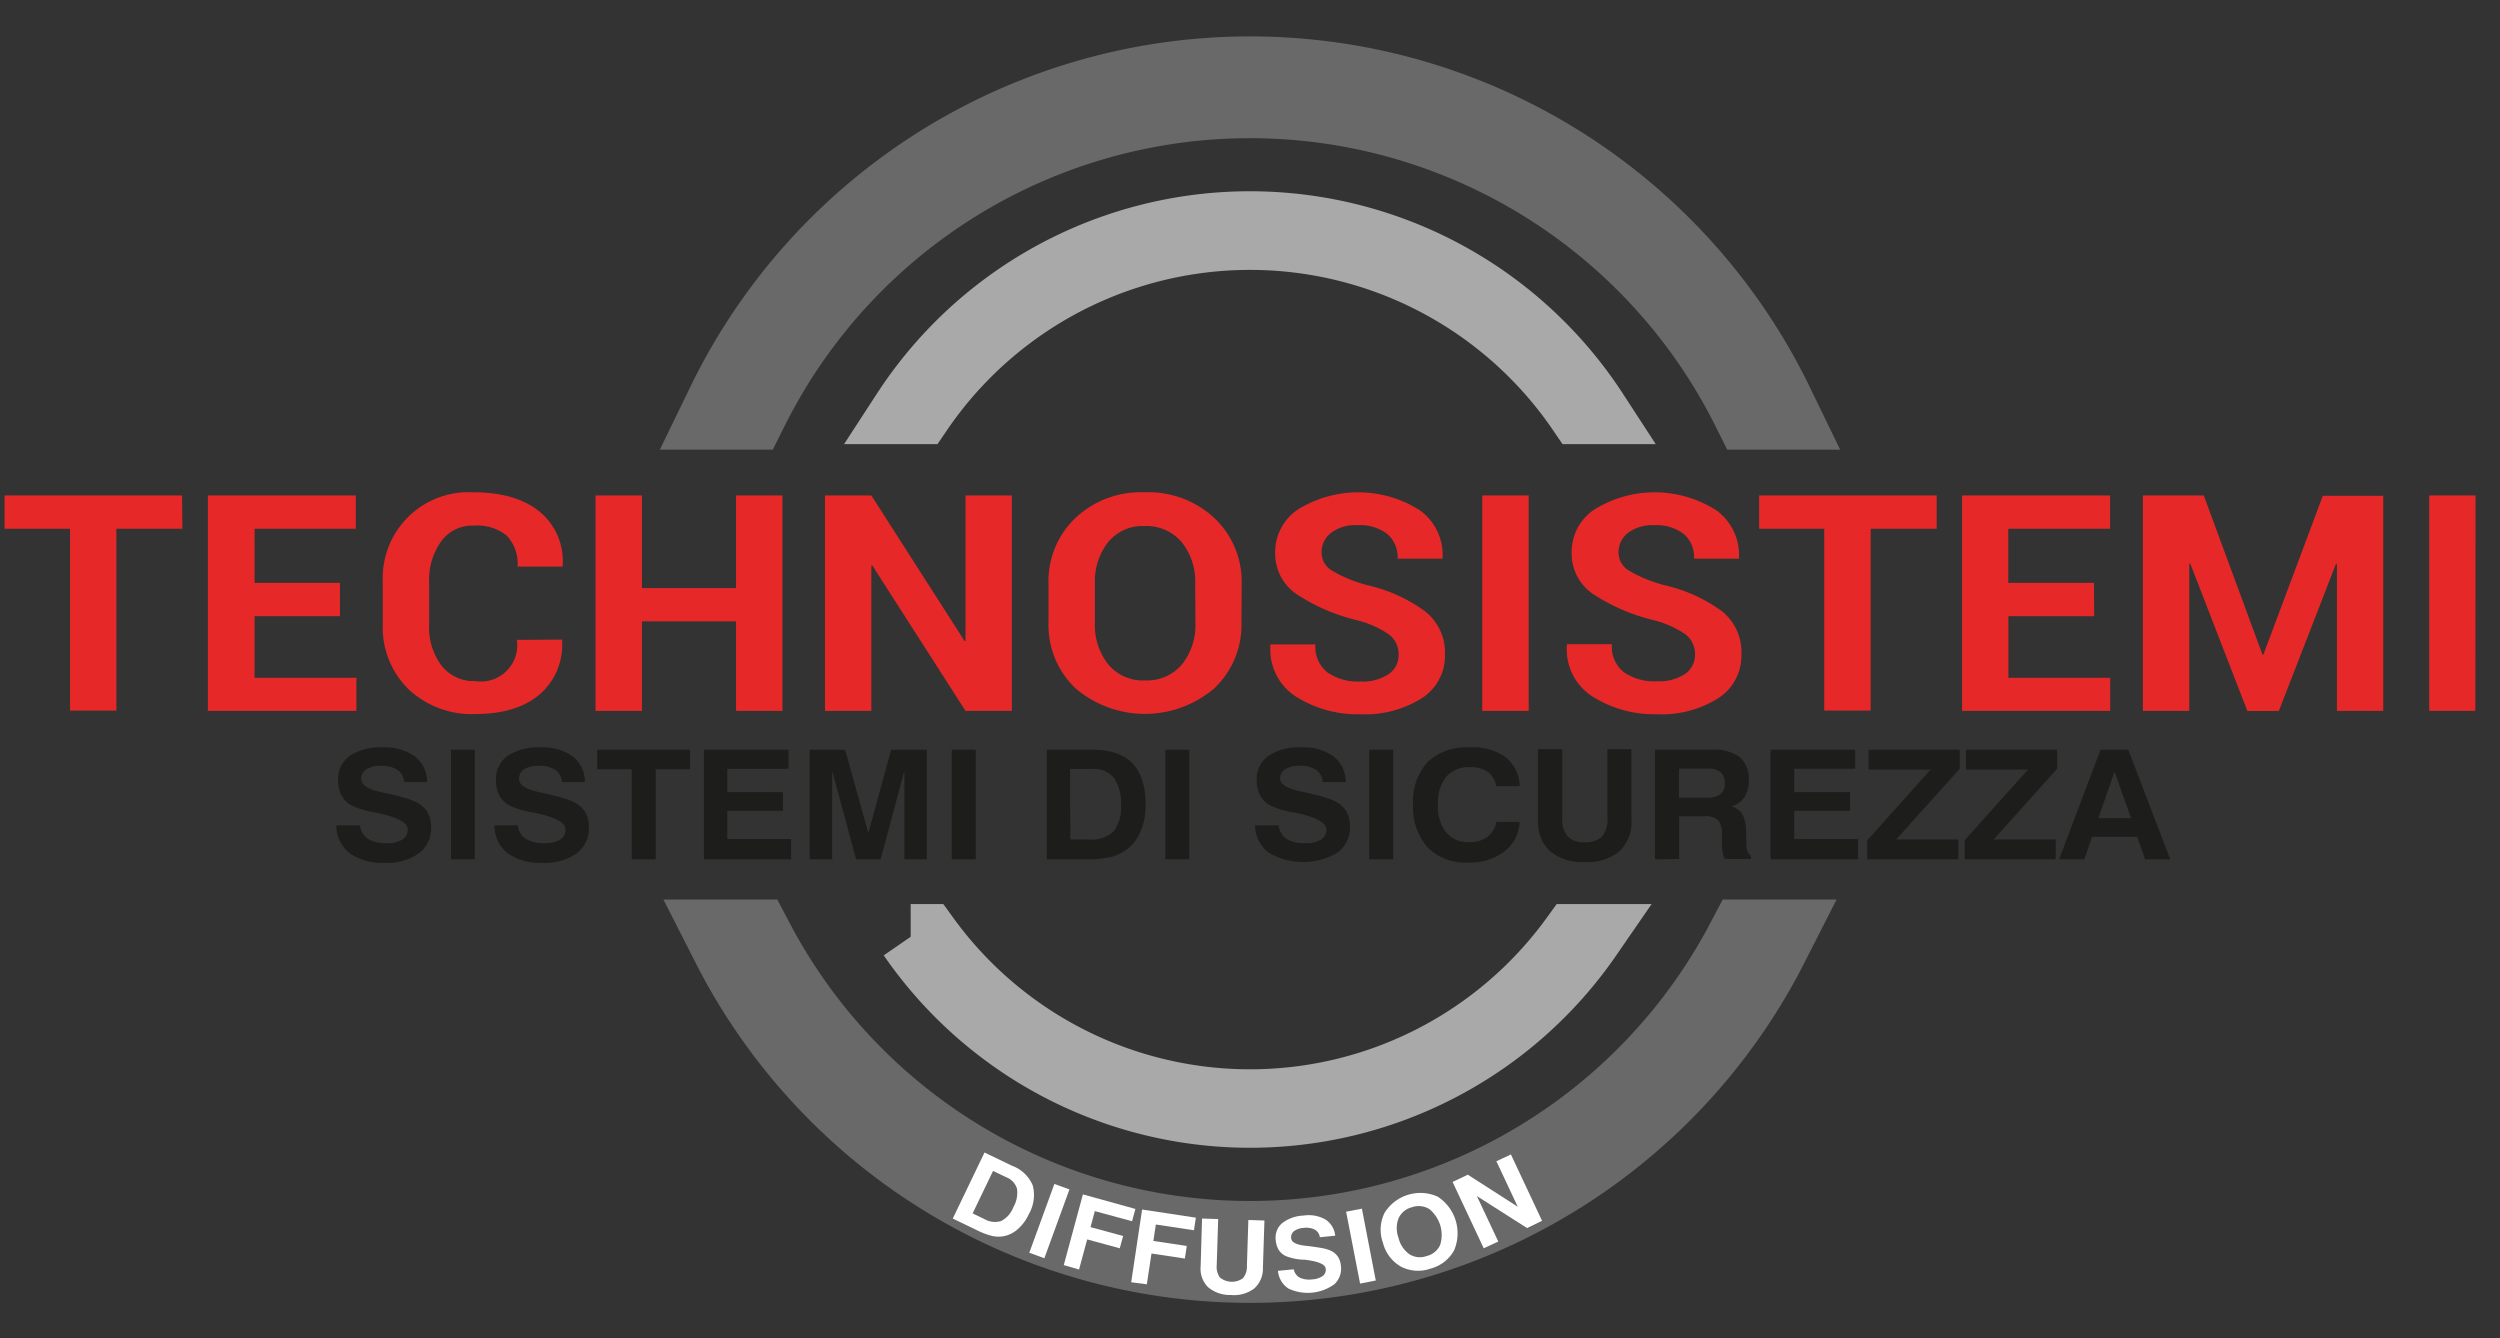 <svg id="Livello_1" data-name="Livello 1" xmlns="http://www.w3.org/2000/svg" viewBox="0 0 343.73 183.98"><rect x="0" y="0" width="343.73" height="183.98" fill="#333333" stroke="none"/><defs><style>.cls-1{fill:#e62928;}.cls-2{fill:#1d1d1b;}.cls-3{fill:#222225;stroke:#696969;stroke-width:12px;}.cls-3,.cls-4{stroke-miterlimit:10;}.cls-4{fill:#a9a9a9;stroke:#a9a9a9;stroke-width:9px;}.cls-5{fill:#fff;}</style></defs><title>Tavola disegno 1</title><path class="cls-1" d="M25.08,72.7H16v25H9.63v-25h-9V68.12h24.4Z"/><path class="cls-1" d="M46.74,84.72H35v8.47H49v4.55H28.58V68.12H48.92V72.7H35v7.44H46.74Z"/><path class="cls-1" d="M77.28,87.94l0,.12a9,9,0,0,1-3.1,7.43c-2.12,1.79-5.06,2.68-8.8,2.68a12.63,12.63,0,0,1-9.23-3.43,11.84,11.84,0,0,1-3.52-8.86V80A11.8,11.8,0,0,1,65.1,67.69c3.87,0,6.89.88,9.08,2.65a8.79,8.79,0,0,1,3.18,7.44l0,.12h-6.2a5.6,5.6,0,0,0-1.47-4.24,6.42,6.42,0,0,0-4.55-1.39,5.24,5.24,0,0,0-4.47,2.15A9,9,0,0,0,59,80v5.92a8.77,8.77,0,0,0,1.69,5.58,5.66,5.66,0,0,0,4.7,2.15,5,5,0,0,0,5.68-5.67Z"/><path class="cls-1" d="M107.58,97.74H101.2V85.43H88.26V97.74H81.88V68.12h6.38V80.86H101.2V68.12h6.38Z"/><path class="cls-1" d="M139.12,97.74h-6.37l-12.82-20-.13,0v20h-6.37V68.12h6.37l12.81,20,.14,0V68.12h6.37Z"/><path class="cls-1" d="M170.69,85.6a12,12,0,0,1-3.69,9,14.7,14.7,0,0,1-19.17,0,12,12,0,0,1-3.67-9V80.26a12,12,0,0,1,3.66-9,13.06,13.06,0,0,1,9.53-3.57A13.29,13.29,0,0,1,167,71.26a12,12,0,0,1,3.72,9Zm-6.36-5.38a8.58,8.58,0,0,0-1.85-5.67,6.33,6.33,0,0,0-5.13-2.22,6.1,6.1,0,0,0-5,2.22,8.72,8.72,0,0,0-1.81,5.67V85.6a8.74,8.74,0,0,0,1.82,5.73,6.15,6.15,0,0,0,5.06,2.22,6.26,6.26,0,0,0,5.11-2.22,8.69,8.69,0,0,0,1.83-5.73Z"/><path class="cls-1" d="M192.3,90A3.39,3.39,0,0,0,191,87.26a13.3,13.3,0,0,0-4.49-2,26.35,26.35,0,0,1-8.35-3.64A6.72,6.72,0,0,1,175.33,76a7,7,0,0,1,3.21-6,15.74,15.74,0,0,1,16.69.17,7.54,7.54,0,0,1,3.11,6.51l0,.13h-6.18a4.17,4.17,0,0,0-1.44-3.41,6.14,6.14,0,0,0-4-1.19A5.56,5.56,0,0,0,183,73.27a3.32,3.32,0,0,0-1.29,2.7,2.87,2.87,0,0,0,1.4,2.47,19.15,19.15,0,0,0,4.82,2,21.44,21.44,0,0,1,8,3.61A7.2,7.2,0,0,1,198.67,90a6.89,6.89,0,0,1-3.19,6,14.51,14.51,0,0,1-8.42,2.2,15.83,15.83,0,0,1-8.81-2.38,7.68,7.68,0,0,1-3.57-7.1l0-.12h6.18a4.48,4.48,0,0,0,1.66,3.86,7.35,7.35,0,0,0,4.5,1.24,6.47,6.47,0,0,0,3.89-1A3.17,3.17,0,0,0,192.3,90Z"/><path class="cls-1" d="M210.18,97.74H203.8V68.12h6.38Z"/><path class="cls-1" d="M233.05,90a3.38,3.38,0,0,0-1.27-2.75,13.39,13.39,0,0,0-4.49-2,26.24,26.24,0,0,1-8.35-3.64A6.72,6.72,0,0,1,216.09,76a7,7,0,0,1,3.21-6,15.74,15.74,0,0,1,16.69.17,7.59,7.59,0,0,1,3.11,6.51l0,.13h-6.18a4.17,4.17,0,0,0-1.44-3.41,6.14,6.14,0,0,0-4-1.19,5.59,5.59,0,0,0-3.65,1.06,3.32,3.32,0,0,0-1.29,2.7,2.89,2.89,0,0,0,1.4,2.47,19.09,19.09,0,0,0,4.83,2,21.51,21.51,0,0,1,8,3.61A7.2,7.2,0,0,1,239.43,90a6.92,6.92,0,0,1-3.19,6,14.55,14.55,0,0,1-8.43,2.2A15.86,15.86,0,0,1,219,95.79a7.65,7.65,0,0,1-3.56-7.1l0-.12h6.18a4.48,4.48,0,0,0,1.66,3.86,7.3,7.3,0,0,0,4.49,1.24,6.51,6.51,0,0,0,3.9-1A3.18,3.18,0,0,0,233.05,90Z"/><path class="cls-1" d="M266.28,72.7H257.2v25h-6.38v-25h-8.95V68.12h24.41Z"/><path class="cls-1" d="M287.93,84.72H276.14v8.47h14v4.55H269.77V68.12h20.35V72.7h-14v7.44h11.79Z"/><path class="cls-1" d="M311.07,90h.13l8.17-21.83h8.31V97.74h-6.37V77.52l-.13,0-7.86,20.24H309l-7.86-20.28-.13,0V97.74h-6.38V68.12H303Z"/><path class="cls-1" d="M340.34,97.74H334V68.12h6.37Z"/><path class="cls-2" d="M46.25,113.49H49.5a2.52,2.52,0,0,0,1.08,1.84,4.6,4.6,0,0,0,2.58.6,3.88,3.88,0,0,0,2.16-.49,1.58,1.58,0,0,0,.73-1.42q0-1.36-4.19-2.27l-.1,0-.33-.07a11.12,11.12,0,0,1-3.2-1,3.39,3.39,0,0,1-1.3-1.38,4.45,4.45,0,0,1-.44-2,3.94,3.94,0,0,1,1.59-3.37,7.64,7.64,0,0,1,4.59-1.17,7,7,0,0,1,4.39,1.25,4.43,4.43,0,0,1,1.66,3.52H55.56a2.17,2.17,0,0,0-.89-1.67,4,4,0,0,0-2.3-.57,3.57,3.57,0,0,0-2,.47,1.55,1.55,0,0,0-.71,1.36c0,.79.91,1.39,2.74,1.79l1.15.25c1.17.28,2,.5,2.48.66a7.39,7.39,0,0,1,1.28.52,3.58,3.58,0,0,1,1.47,1.35,4,4,0,0,1,.49,2,4.32,4.32,0,0,1-1.69,3.65,7.65,7.65,0,0,1-4.75,1.29,7.59,7.59,0,0,1-4.74-1.32A4.78,4.78,0,0,1,46.25,113.49Z"/><path class="cls-2" d="M62,118.15V103.08h3.29v15.07Z"/><path class="cls-2" d="M68,113.49H71.2a2.52,2.52,0,0,0,1.08,1.84,4.6,4.6,0,0,0,2.58.6,3.88,3.88,0,0,0,2.16-.49,1.58,1.58,0,0,0,.73-1.42q0-1.36-4.19-2.27l-.1,0-.33-.07a11.12,11.12,0,0,1-3.2-1,3.39,3.39,0,0,1-1.3-1.38,4.45,4.45,0,0,1-.44-2,3.94,3.94,0,0,1,1.59-3.37,7.64,7.64,0,0,1,4.59-1.17,7,7,0,0,1,4.39,1.25,4.43,4.43,0,0,1,1.66,3.52H77.26a2.17,2.17,0,0,0-.89-1.67,4,4,0,0,0-2.3-.57,3.57,3.57,0,0,0-2,.47,1.54,1.54,0,0,0-.7,1.36c0,.79.91,1.39,2.73,1.79l1.15.25c1.17.28,2,.5,2.48.66a7.39,7.39,0,0,1,1.28.52,3.58,3.58,0,0,1,1.47,1.35,4,4,0,0,1,.49,2,4.32,4.32,0,0,1-1.69,3.65,7.65,7.65,0,0,1-4.75,1.29,7.59,7.59,0,0,1-4.74-1.32A4.78,4.78,0,0,1,68,113.49Z"/><path class="cls-2" d="M86.86,118.15V105.77H82.11v-2.69H94.88v2.69H90.16v12.38Z"/><path class="cls-2" d="M96.78,118.15V103.08h11.64v2.62H100v3.21h7.66v2.58H100v3.87h8.77v2.79Z"/><path class="cls-2" d="M111.33,118.15V103.08h4.87l3.19,11.46,3.14-11.46h4.9v15.07h-3.09V106l-3.26,12.16h-3.37L114.42,106v12.16Z"/><path class="cls-2" d="M130.86,118.15V103.08h3.3v15.07Z"/><path class="cls-2" d="M143.93,118.15V103.08h6.27q3.69,0,5.5,1.87t1.81,5.68a9.16,9.16,0,0,1-.67,3.64,5.9,5.9,0,0,1-4.11,3.56,14.36,14.36,0,0,1-3.42.32Zm3.23-2.73h2.64a4.26,4.26,0,0,0,3.32-1.13,5.32,5.32,0,0,0,1-3.66,5.9,5.9,0,0,0-1-3.72,3.6,3.6,0,0,0-3-1.18h-3Z"/><path class="cls-2" d="M160.23,118.15V103.08h3.3v15.07Z"/><path class="cls-2" d="M172.56,113.49h3.25a2.54,2.54,0,0,0,1.07,1.84,4.64,4.64,0,0,0,2.58.6,3.89,3.89,0,0,0,2.17-.49,1.6,1.6,0,0,0,.73-1.42q0-1.36-4.19-2.27l-.1,0-.34-.07a11,11,0,0,1-3.19-1,3.39,3.39,0,0,1-1.3-1.38,4.33,4.33,0,0,1-.45-2,3.94,3.94,0,0,1,1.59-3.37,7.66,7.66,0,0,1,4.59-1.17,6.93,6.93,0,0,1,4.39,1.25,4.44,4.44,0,0,1,1.67,3.52h-3.16a2.15,2.15,0,0,0-.9-1.67,3.91,3.91,0,0,0-2.29-.57,3.63,3.63,0,0,0-2,.47A1.56,1.56,0,0,0,176,107c0,.79.91,1.39,2.73,1.79l1.16.25c1.16.28,2,.5,2.48.66a7.39,7.39,0,0,1,1.28.52,3.58,3.58,0,0,1,1.47,1.35,4.05,4.05,0,0,1,.49,2,4.34,4.34,0,0,1-1.69,3.65,9.3,9.3,0,0,1-9.5,0A4.77,4.77,0,0,1,172.56,113.49Z"/><path class="cls-2" d="M188.26,118.15V103.08h3.3v15.07Z"/><path class="cls-2" d="M208.94,113a5.42,5.42,0,0,1-2.11,4.08,7.82,7.82,0,0,1-5,1.51,7.28,7.28,0,0,1-5.54-2.08,8.2,8.2,0,0,1-2-5.85,8,8,0,0,1,2-5.89,7.73,7.73,0,0,1,5.79-2A7.61,7.61,0,0,1,207,104.1a5.27,5.27,0,0,1,1.95,4h-3.25a2.92,2.92,0,0,0-1.11-1.95,4.08,4.08,0,0,0-2.44-.67,4.13,4.13,0,0,0-3.31,1.32,5.81,5.81,0,0,0-1.13,3.86,5.73,5.73,0,0,0,1.13,3.79,3.93,3.93,0,0,0,3.2,1.34,4,4,0,0,0,2.46-.72,3.33,3.33,0,0,0,1.24-2.07Z"/><path class="cls-2" d="M211.47,103h3.33v9.45a3.7,3.7,0,0,0,.74,2.55,3,3,0,0,0,2.35.8,3.13,3.13,0,0,0,2.38-.79,3.73,3.73,0,0,0,.74-2.56V103h3.3v9.79a5.43,5.43,0,0,1-1.65,4.25,6.86,6.86,0,0,1-4.75,1.48,7,7,0,0,1-4.78-1.47,5.44,5.44,0,0,1-1.66-4.26Z"/><path class="cls-2" d="M227.54,118.15V103.08h7.77a6,6,0,0,1,3.88,1,4,4,0,0,1,1.26,3.23,4.06,4.06,0,0,1-.61,2.3,3.07,3.07,0,0,1-1.77,1.25,2.66,2.66,0,0,1,1.48,1.07,4.63,4.63,0,0,1,.51,2.23l.06,1.78v.06c0,.9.23,1.44.62,1.64v.46h-3.61a3.05,3.05,0,0,1-.26-.79,6.61,6.61,0,0,1-.12-1.11l0-1.58a2.78,2.78,0,0,0-.56-1.89,2.61,2.61,0,0,0-1.82-.5h-3.5v5.87Zm3.29-8.48h3.88a2.91,2.91,0,0,0,1.85-.48,1.84,1.84,0,0,0,.59-1.52,1.9,1.9,0,0,0-.57-1.49,2.6,2.6,0,0,0-1.72-.5h-4Z"/><path class="cls-2" d="M243.44,118.15V103.08h11.64v2.62h-8.39v3.21h7.67v2.58h-7.67v3.87h8.78v2.79Z"/><path class="cls-2" d="M256.73,118.15v-2.62l8.72-9.72h-8.54v-2.73h12.54v2.62l-8.74,9.72h8.54v2.73Z"/><path class="cls-2" d="M270.12,118.15v-2.62l8.72-9.72H270.3v-2.73h12.54v2.62l-8.73,9.72h8.53v2.73Z"/><path class="cls-2" d="M288.81,103.08h3.81l5.77,15.07h-3.46l-1.08-3.1h-6.21l-1.06,3.1h-3.47Zm1.92,3-2.22,6.41H293Z"/><path class="cls-3" d="M240.48,129.68a77.52,77.52,0,0,1-137.23,0H101a79.51,79.51,0,0,0,141.73,0Z"/><path class="cls-3" d="M102.54,55.83a77.52,77.52,0,0,1,138.65,0h2.24a79.54,79.54,0,0,0-143.13,0Z"/><path class="cls-4" d="M216.33,128.8a54.87,54.87,0,0,1-88.93,0h-2.19a56.66,56.66,0,0,0,93.31,0Z"/><path class="cls-4" d="M126.52,56.56a54.9,54.9,0,0,1,90.69,0h2.14a56.67,56.67,0,0,0-95,0Z"/><path class="cls-5" d="M131,167.54l4.36-9.08,3.78,1.82A4.9,4.9,0,0,1,142,163a5.28,5.28,0,0,1-.55,3.95,6.06,6.06,0,0,1-1.46,2,4.06,4.06,0,0,1-1.9,1,4.16,4.16,0,0,1-1.61,0,10,10,0,0,1-2.15-.8Zm2.73-.71,1.59.77a2.91,2.91,0,0,0,2.33.28,3.52,3.52,0,0,0,1.68-1.91,3.91,3.91,0,0,0,.5-2.52,2.42,2.42,0,0,0-1.46-1.58l-1.83-.88Z"/><path class="cls-5" d="M141.52,172.24l3.45-9.46,2.07.76L143.59,173Z"/><path class="cls-5" d="M146.26,173.94l2.63-9.72,7.22,2-.46,1.69-5.12-1.39-.59,2.2,4.48,1.22-.46,1.69-4.48-1.22-1.12,4.14Z"/><path class="cls-5" d="M155.53,176.3l1.5-10,7.39,1.12-.26,1.73-5.24-.79-.34,2.26,4.59.69-.26,1.73-4.59-.69-.64,4.23Z"/><path class="cls-5" d="M165.27,167.54l2.22.07-.2,6.32a2.55,2.55,0,0,0,.44,1.72,2.62,2.62,0,0,0,3.16.1,2.45,2.45,0,0,0,.55-1.69l.2-6.32,2.21.07-.21,6.54a3.62,3.62,0,0,1-1.2,2.81,4.58,4.58,0,0,1-3.2.89,4.64,4.64,0,0,1-3.16-1.09,3.6,3.6,0,0,1-1-2.88Z"/><path class="cls-5" d="M175.71,174.73l2.17-.21a1.68,1.68,0,0,0,.83,1.15,3.2,3.2,0,0,0,1.76.23,2.72,2.72,0,0,0,1.41-.47,1.06,1.06,0,0,0,.39-1c-.06-.61-1-1-2.94-1.24h-.07l-.22,0a7.25,7.25,0,0,1-2.2-.47,2.26,2.26,0,0,1-1-.83,2.91,2.91,0,0,1-.43-1.33,2.64,2.64,0,0,1,.83-2.35,5.15,5.15,0,0,1,3-1.08,4.68,4.68,0,0,1,3,.54,3,3,0,0,1,1.34,2.23l-2.11.21a1.42,1.42,0,0,0-.7-1.05,2.64,2.64,0,0,0-1.56-.23,2.4,2.4,0,0,0-1.3.45,1.06,1.06,0,0,0-.38,1c.06.53.7.86,1.94,1l.78.09c.8.11,1.36.2,1.7.27a5.45,5.45,0,0,1,.88.26,2.46,2.46,0,0,1,1.07.81,2.66,2.66,0,0,1,.46,1.31,2.92,2.92,0,0,1-.88,2.54,6.24,6.24,0,0,1-6.32.61A3.23,3.23,0,0,1,175.71,174.73Z"/><path class="cls-5" d="M187,176.48l-1.92-9.88,2.17-.42,1.91,9.88Z"/><path class="cls-5" d="M190.14,170.86a5.25,5.25,0,0,1,.23-4.11,5.8,5.8,0,0,1,7.3-2.22,6,6,0,0,1,2.25,7.4,5.18,5.18,0,0,1-3.23,2.49,5.1,5.1,0,0,1-4.07-.27A5.24,5.24,0,0,1,190.14,170.86Zm2.15-.65a3.82,3.82,0,0,0,1.5,2.24,2.69,2.69,0,0,0,2.37.24,2.72,2.72,0,0,0,1.85-1.52,4.59,4.59,0,0,0-1.5-4.94,2.8,2.8,0,0,0-2.39-.24,2.73,2.73,0,0,0-1.83,1.52A3.78,3.78,0,0,0,192.29,170.21Z"/><path class="cls-5" d="M204,171.63l-4.28-9.12,2.09-1,6.87,4.41-2.94-6.26,2-.93,4.28,9.12-2.06,1-6.9-4.4L206,170.7Z"/></svg>